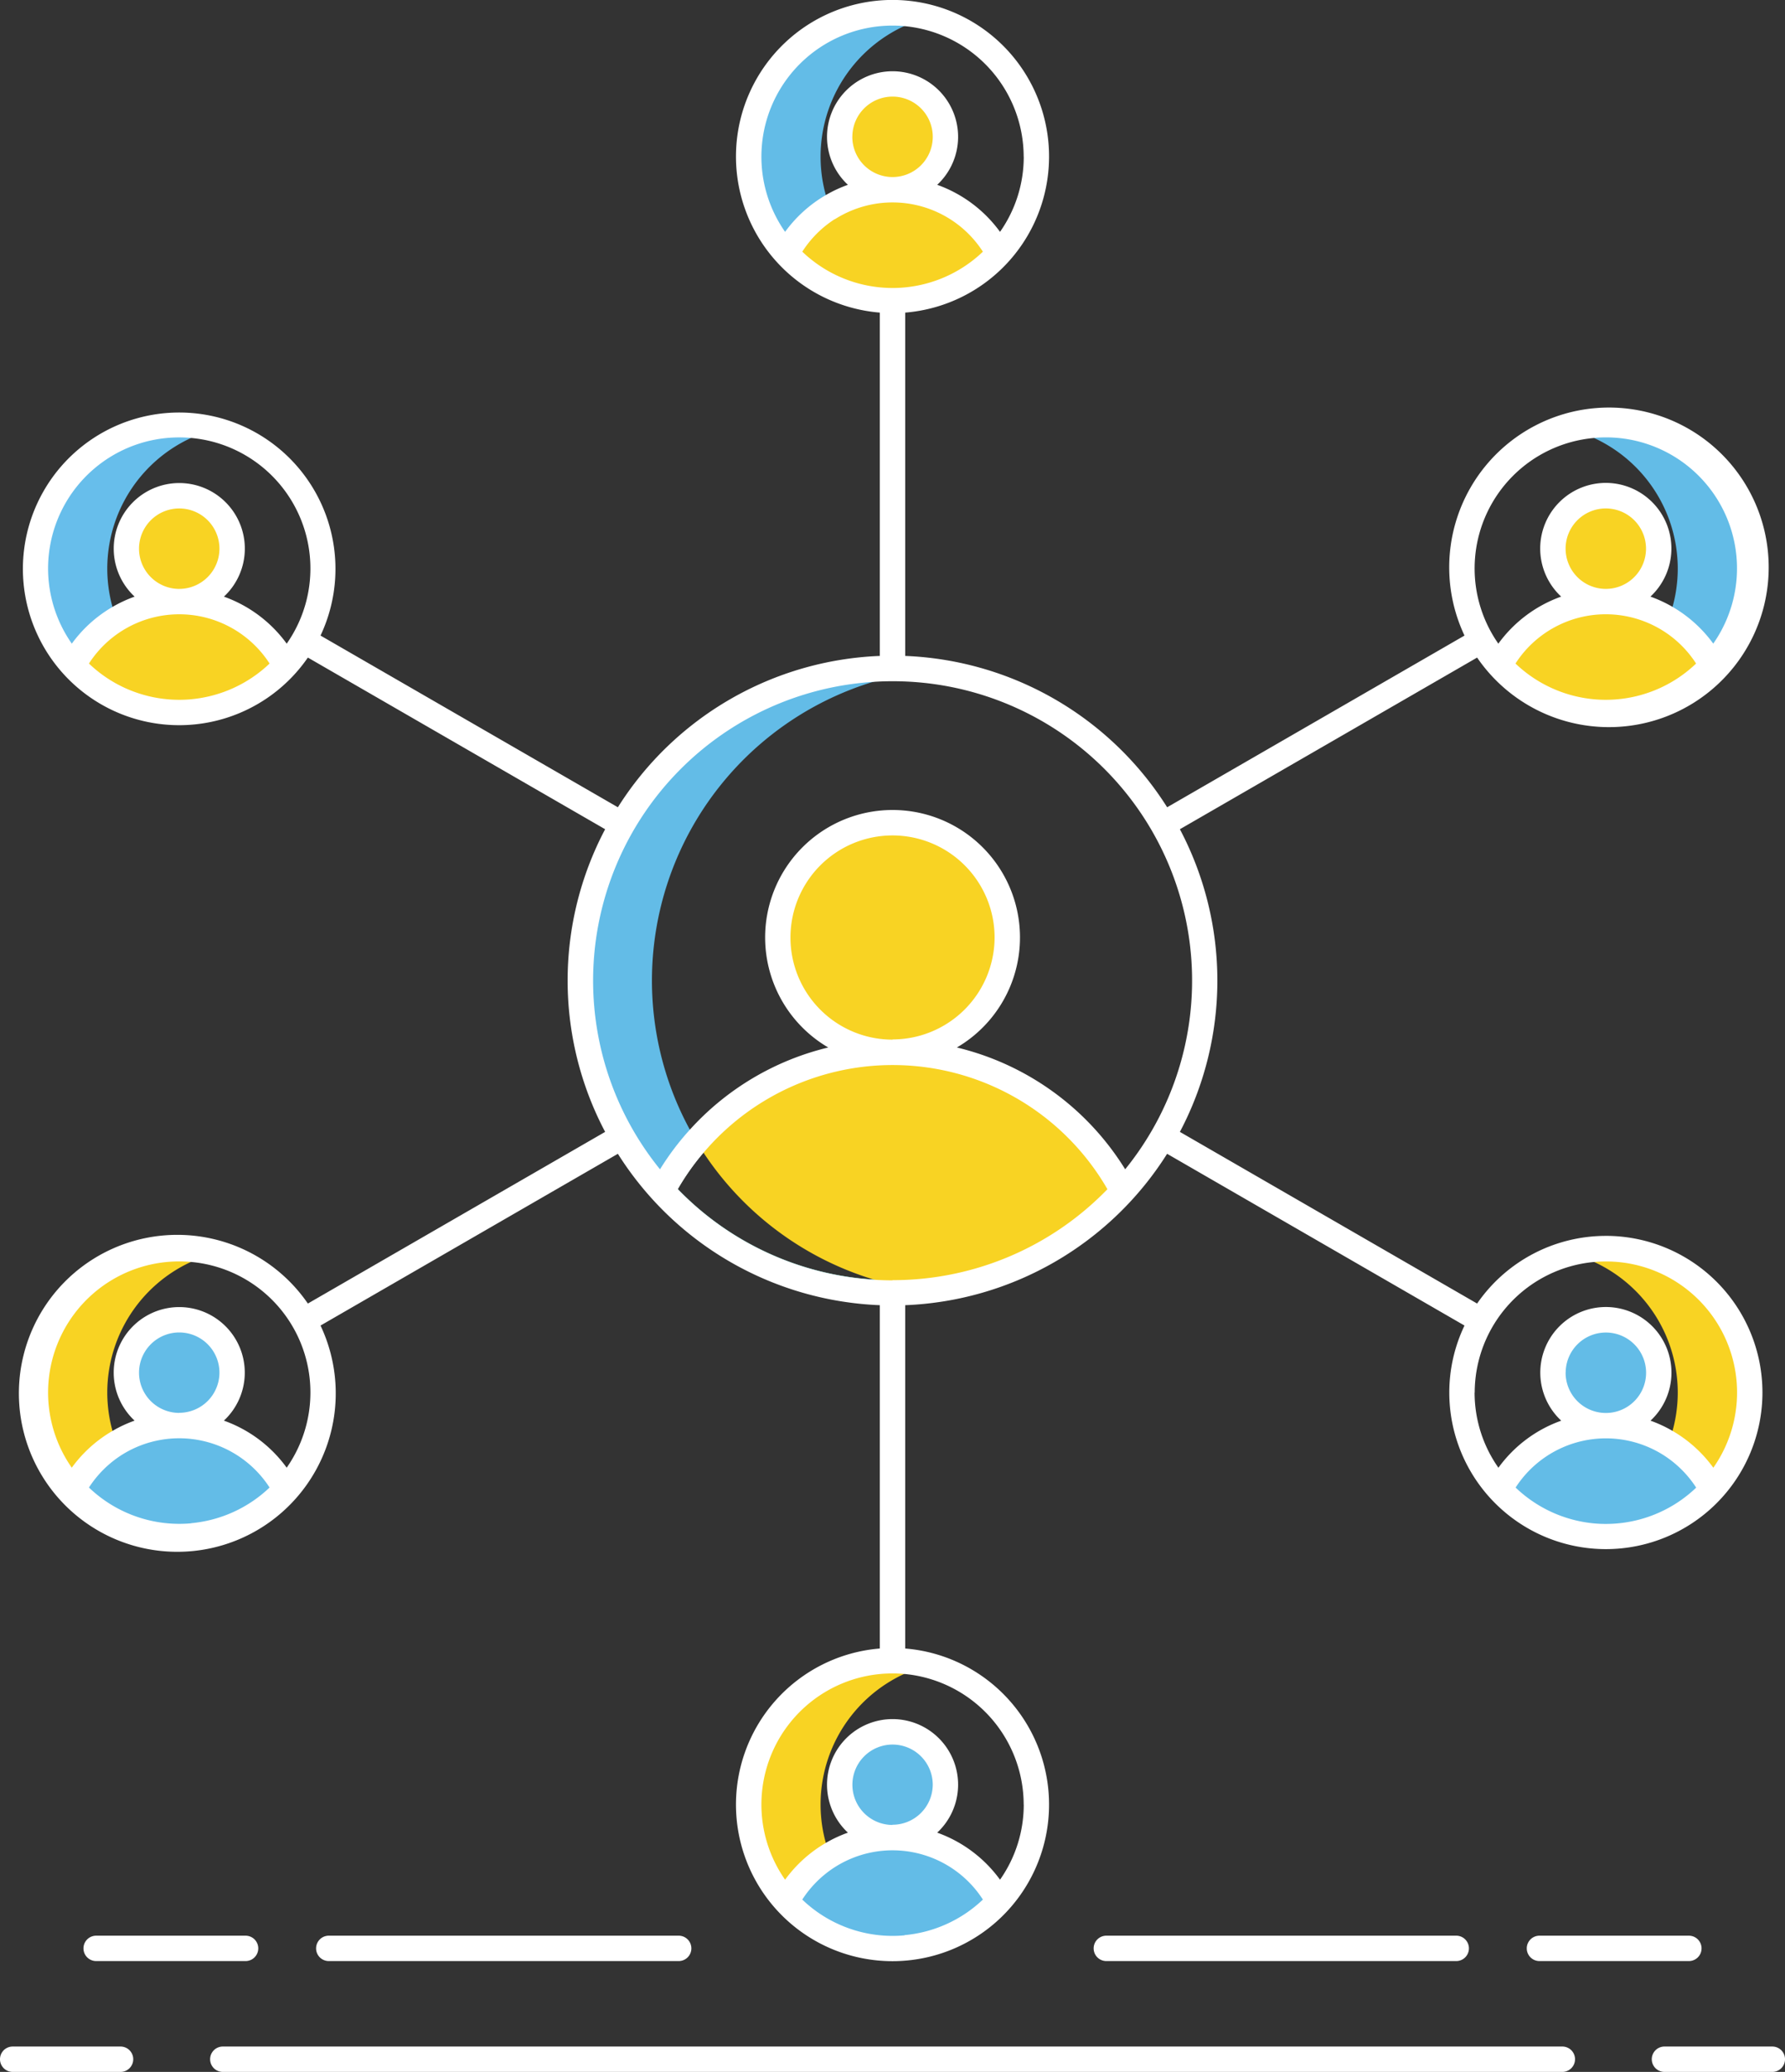 <svg height="136.149" viewBox="0 0 117.334 136.149" width="117.334" xmlns="http://www.w3.org/2000/svg"><rect x="0" y="0" width="117.334" height="136.149" fill="#333333" stroke="none"/><path d="m6019.322 979.733a9.452 9.452 0 0 1 7.093-9.147 9.457 9.457 0 1 0 0 18.294 9.45 9.45 0 0 1 -7.093-9.147z" fill="#63bce7" transform="translate(-5965.383 -969.44)"/><path d="m6030.468 1019.371a9.429 9.429 0 0 0 6.985-3.083 7.9 7.9 0 0 0 -13.971 0 9.43 9.43 0 0 0 6.986 3.083z" fill="#f8d323" transform="translate(-5971.799 -999.622)"/><circle cx="3.477" cy="3.477" fill="#f8d323" r="3.477" transform="matrix(.973 -.23 .23 .973 54.498 6.378)"/><path d="m5850.683 1077.095a9.452 9.452 0 0 1 7.093-9.147 9.457 9.457 0 1 0 0 18.294 9.452 9.452 0 0 1 -7.093-9.147z" fill="#67beeb" transform="translate(-5843.632 -1039.732)"/><path d="m5861.83 1116.734a9.43 9.43 0 0 0 6.985-3.083 7.9 7.9 0 0 0 -13.97 0 9.431 9.431 0 0 0 6.985 3.083z" fill="#f8d323" transform="translate(-5850.05 -1069.914)"/><circle cx="11.796" cy="36.051" fill="#f8d323" r="3.477"/><path d="m5850.683 1271.821a9.452 9.452 0 0 1 7.093-9.147 9.457 9.457 0 1 0 0 18.294 9.453 9.453 0 0 1 -7.093-9.147z" fill="#f8d323" transform="translate(-5843.632 -1180.316)"/><path d="m5861.83 1311.459a9.43 9.43 0 0 0 6.985-3.083 7.9 7.9 0 0 0 -13.97 0 9.431 9.431 0 0 0 6.985 3.083z" fill="#63bce7" transform="translate(-5850.05 -1210.498)"/><circle cx="3.477" cy="3.477" fill="#63bce7" r="3.477" transform="matrix(.924 -.383 .383 .924 7.27 88.319)"/><path d="m6024.4 1225.058a17.155 17.155 0 0 0 -30.314 0 19.436 19.436 0 0 0 1.4 1.393c.07.064.139.125.209.186q.358.317.734.617c.114.092.228.181.345.27.139.106.278.208.42.311.125.092.25.181.378.27a.961.961 0 0 0 .089.061c.13.089.261.178.4.264s.286.184.433.276a.09.09 0 0 0 .011.008c.294.181.6.356.9.523s.62.331.937.484c.158.078.317.15.478.222s.323.142.487.211c.348.147.7.284 1.054.409.144.053.292.1.439.15.164.056.331.108.5.158a.154.154 0 0 0 .039.011c.13.039.264.078.395.114.064.02.131.036.194.053.139.039.278.075.42.108s.284.07.428.1c.067.017.136.031.2.044.1.022.2.042.3.061.069.014.139.028.208.039.1.02.2.036.306.056l.242.039c.147.022.3.045.448.064.181.025.361.047.545.067.107.011.219.022.331.031s.206.022.311.028c.175.014.348.025.523.033.351.02.7.028 1.057.028.261 0 .522-.006.781-.017.133-.006.27-.011.4-.019.259-.016.516-.038.772-.063a20.459 20.459 0 0 0 13.2-6.59zm-29.278-.133a16.021 16.021 0 0 1 1.694-2.4 20.58 20.58 0 0 0 11.21 8.352 19.633 19.633 0 0 1 -12.9-5.952z" fill="#f8d323" transform="translate(-5950.58 -1146.793)"/><path d="m5994.1 1165.378a20.491 20.491 0 0 0 3.57.734c-.386.045-.775.078-1.167.1-.133.008-.27.014-.4.02-.258.011-.52.017-.781.017-.356 0-.706-.008-1.056-.028-.175-.008-.348-.019-.522-.033-.106-.006-.209-.014-.312-.028s-.222-.02-.331-.031c-.183-.02-.364-.042-.545-.067-.15-.02-.3-.042-.448-.064-.08-.014-.161-.025-.241-.039-.1-.02-.206-.036-.306-.056-.069-.011-.139-.025-.208-.039-.1-.02-.2-.039-.3-.061-.066-.014-.136-.028-.2-.044-.145-.031-.287-.064-.428-.1s-.281-.07-.42-.109c-.064-.016-.13-.033-.194-.053-.131-.036-.265-.075-.4-.114a.158.158 0 0 1 -.039-.011c-.167-.05-.333-.1-.5-.158-.147-.047-.294-.1-.439-.15-.356-.125-.707-.261-1.054-.409-.164-.07-.325-.139-.486-.211s-.32-.145-.479-.222c-.317-.153-.628-.312-.937-.484s-.606-.339-.9-.523a.081.081 0 0 1 -.011-.008q-.221-.138-.434-.275c-.134-.086-.264-.175-.395-.264-.031-.02-.062-.039-.09-.061-.127-.089-.252-.178-.377-.27-.142-.1-.281-.206-.42-.311-.116-.089-.23-.178-.344-.27q-.376-.3-.734-.617c-.069-.061-.139-.122-.208-.186a19.45 19.45 0 0 1 -1.4-1.393 20.506 20.506 0 0 1 17.511-34.212 20.158 20.158 0 0 0 -3.564.734 20.519 20.519 0 0 0 -12.12 29.433c.139.259.283.514.437.765s.306.5.467.745a16.083 16.083 0 0 0 -1.693 2.4 19.63 19.63 0 0 0 12.898 5.953z" fill="#63bce7" transform="translate(-5936.653 -1081.297)"/><circle cx="7.545" cy="7.545" fill="#f8d323" r="7.545" transform="matrix(.924 -.383 .383 .924 48.838 57.497)"/><path d="m6019.322 1369.183a9.452 9.452 0 0 1 7.093-9.147 9.457 9.457 0 1 0 0 18.294 9.45 9.45 0 0 1 -7.093-9.147z" fill="#f8d323" transform="translate(-5965.383 -1250.608)"/><path d="m6030.468 1408.822a9.429 9.429 0 0 0 6.985-3.083 7.9 7.9 0 0 0 -13.971 0 9.431 9.431 0 0 0 6.986 3.083z" fill="#63bce7" transform="translate(-5971.799 -1280.79)"/><circle cx="58.715" cy="117.258" fill="#63bce7" r="3.477"/><path d="m6215.837 1271.821a9.452 9.452 0 0 0 -7.093-9.147 9.457 9.457 0 1 1 0 18.294 9.452 9.452 0 0 0 7.093-9.147z" fill="#f8d323" transform="translate(-6105.552 -1180.316)"/><path d="m6199.105 1311.459a9.429 9.429 0 0 1 -6.985-3.083 7.9 7.9 0 0 1 13.971 0 9.431 9.431 0 0 1 -6.986 3.083z" fill="#63bce7" transform="translate(-6093.55 -1210.498)"/><circle cx="105.604" cy="90.211" fill="#63bce7" r="3.477"/><path d="m6215.837 1077.095a9.452 9.452 0 0 0 -7.093-9.147 9.457 9.457 0 1 1 0 18.294 9.452 9.452 0 0 0 7.093-9.147z" fill="#63bce7" transform="translate(-6105.552 -1039.732)"/><path d="m6199.105 1116.734a9.43 9.43 0 0 1 -6.985-3.083 7.9 7.9 0 0 1 13.971 0 9.431 9.431 0 0 1 -6.986 3.083z" fill="#f8d323" transform="translate(-6093.55 -1069.914)"/><circle cx="3.477" cy="3.477" fill="#f8d323" r="3.477" transform="matrix(.383 -.924 .924 .383 101.054 37.933)"/><g fill="#fff"><path d="m5947.024 1048.482a10.28 10.28 0 0 0 -8.458 4.446l-19.538-11.28a21.3 21.3 0 0 0 0-19.888l19.538-11.28a10.5 10.5 0 1 0 -.829-1.446l-19.546 11.283a21.356 21.356 0 0 0 -17.219-9.945v-22.56a10.29 10.29 0 1 0 -1.668 0v22.56a21.348 21.348 0 0 0 -17.219 9.945l-19.546-11.283a10.273 10.273 0 1 0 -.832 1.446l19.541 11.28a21.284 21.284 0 0 0 0 19.888l-19.541 11.28a10.414 10.414 0 1 0 .832 1.446l19.546-11.286a21.351 21.351 0 0 0 17.219 9.948v22.56a10.29 10.29 0 1 0 1.668 0v-22.56a21.348 21.348 0 0 0 17.216-9.948l19.549 11.286a10.2 10.2 0 0 0 -1 4.4 10.292 10.292 0 1 0 10.291-10.293zm-5.936-37.61a7.061 7.061 0 0 1 11.872 0 8.577 8.577 0 0 1 -5.936 2.383c-.264 0-.526-.011-.784-.036a8.6 8.6 0 0 1 -5.152-2.347zm3.294-7.549a2.643 2.643 0 1 1 2.642 2.644 2.644 2.644 0 0 1 -2.641-2.644zm1.855-7.276c.258-.025.522-.036.787-.036a8.609 8.609 0 0 1 7.064 13.552 8.742 8.742 0 0 0 -4.129-3.089 4.312 4.312 0 1 0 -5.869 0 8.731 8.731 0 0 0 -4.129 3.092 8.609 8.609 0 0 1 6.276-13.515zm-92.2 17.172c-.258.025-.52.036-.784.036a8.581 8.581 0 0 1 -5.936-2.383 7.063 7.063 0 0 1 11.873 0 8.6 8.6 0 0 1 -5.156 2.347zm-.784-7.251a2.643 2.643 0 1 1 2.642-2.644 2.647 2.647 0 0 1 -2.645 2.643zm7.065 3.6a8.731 8.731 0 0 0 -4.129-3.092 4.309 4.309 0 1 0 -5.869 0 8.6 8.6 0 0 0 -1.454.676 8.689 8.689 0 0 0 -2.675 2.413 8.61 8.61 0 0 1 7.062-13.552c.264 0 .528.011.787.036a8.612 8.612 0 0 1 6.278 13.515zm-6.275 57.8c-.258.025-.522.036-.79.036a8.583 8.583 0 0 1 -5.936-2.386 7.144 7.144 0 0 1 2.144-2.135 7.07 7.07 0 0 1 9.729 2.135 8.6 8.6 0 0 1 -5.15 2.343zm-.79-7.254a2.643 2.643 0 1 1 2.642-2.641 2.644 2.644 0 0 1 -2.645 2.634zm7.062 3.6a8.7 8.7 0 0 0 -4.128-3.092 4.308 4.308 0 1 0 -5.87 0 8.454 8.454 0 0 0 -1.451.676 8.7 8.7 0 0 0 -2.678 2.416 8.615 8.615 0 0 1 7.065-13.554c.267 0 .531.011.792.036a8.611 8.611 0 0 1 6.27 13.518zm37.183-87.451a2.643 2.643 0 1 1 2.644 2.641 2.646 2.646 0 0 1 -2.647-2.651zm-1.148 5.413a7.064 7.064 0 0 1 9.729 2.133 8.6 8.6 0 0 1 -5.152 2.349c-.259.025-.52.036-.784.036a8.578 8.578 0 0 1 -5.936-2.386 7.119 7.119 0 0 1 2.139-2.141zm12.414-4.1a8.573 8.573 0 0 1 -1.559 4.93 8.733 8.733 0 0 0 -4.129-3.092 4.308 4.308 0 1 0 -5.87 0 8.632 8.632 0 0 0 -1.454.676 8.73 8.73 0 0 0 -2.675 2.416 8.614 8.614 0 0 1 7.065-13.554c.267 0 .531.011.792.036a8.635 8.635 0 0 1 7.826 8.575zm-8.622 73.828c-.409 0-.815-.014-1.218-.039a19.631 19.631 0 0 1 -12.9-5.95 16.043 16.043 0 0 1 1.694-2.4 16.293 16.293 0 0 1 26.547 2.4 19.626 19.626 0 0 1 -14.126 5.976zm0-15.818a6.709 6.709 0 1 1 6.706-6.709 6.717 6.717 0 0 1 -6.709 6.696zm.784 58.858c-.259.025-.52.036-.784.036a8.578 8.578 0 0 1 -5.936-2.386 7.119 7.119 0 0 1 2.144-2.133 7.064 7.064 0 0 1 9.729 2.133 8.6 8.6 0 0 1 -5.156 2.337zm-.784-7.254a2.641 2.641 0 1 1 2.641-2.641 2.646 2.646 0 0 1 -2.644 2.628zm8.622-1.332a8.574 8.574 0 0 1 -1.559 4.93 8.733 8.733 0 0 0 -4.129-3.092 4.308 4.308 0 1 0 -5.87 0 8.623 8.623 0 0 0 -1.454.676 8.727 8.727 0 0 0 -2.675 2.416 8.614 8.614 0 0 1 7.065-13.554c.267 0 .531.011.792.036a8.635 8.635 0 0 1 7.826 8.575zm6.665-41.756a17.925 17.925 0 0 0 -11.06-8 8.376 8.376 0 1 0 -8.456 0 17.912 17.912 0 0 0 -9.1 5.405 17.7 17.7 0 0 0 -1.958 2.6 19.672 19.672 0 0 1 14.077-32.033c.4-.028.807-.039 1.213-.039a19.673 19.673 0 0 1 15.286 32.072zm22.978 14.683a8.632 8.632 0 0 1 7.83-8.586c.261-.025.525-.036.792-.036a8.611 8.611 0 0 1 7.064 13.554 8.73 8.73 0 0 0 -2.674-2.416 8.625 8.625 0 0 0 -1.455-.676 4.311 4.311 0 1 0 -5.869 0 8.7 8.7 0 0 0 -4.129 3.092 8.576 8.576 0 0 1 -1.566-4.945zm2.686 6.239a7.064 7.064 0 0 1 9.729-2.133 7.124 7.124 0 0 1 2.144 2.133 8.579 8.579 0 0 1 -5.936 2.386c-.267 0-.529-.011-.79-.036a8.609 8.609 0 0 1 -5.152-2.362zm3.294-7.546a2.643 2.643 0 1 1 2.642 2.641 2.646 2.646 0 0 1 -2.646-2.653z" transform="translate(-5841.47 -967.27)"/><path d="m5976.148 1450.946h-88.048a.834.834 0 0 0 0 1.668h88.052a.834.834 0 0 0 0-1.668z" transform="translate(-5873.454 -1316.465)"/><path d="m6236.036 1450.946h-7.09a.834.834 0 0 0 0 1.668h7.09a.834.834 0 0 0 0-1.668z" transform="translate(-6119.535 -1316.465)"/><path d="m5845.524 1450.946h-7.09a.834.834 0 0 0 0 1.668h7.09a.834.834 0 0 0 0-1.668z" transform="translate(-5837.6 -1316.465)"/><path d="m5913.166 1424.75a.834.834 0 0 0 0 1.668h23a.834.834 0 0 0 0-1.668z" transform="translate(-5891.554 -1297.553)"/><path d="m5858.167 1424.75a.834.834 0 1 0 0 1.668h9.821a.834.834 0 0 0 0-1.668z" transform="translate(-5851.846 -1297.553)"/><path d="m6096.992 1424.75a.834.834 0 0 0 0 1.668h23a.834.834 0 0 0 0-1.668z" transform="translate(-6024.269 -1297.553)"/><path d="m6199.392 1424.75a.834.834 0 0 0 0 1.668h9.821a.834.834 0 1 0 0-1.668z" transform="translate(-6098.198 -1297.553)"/></g></svg>